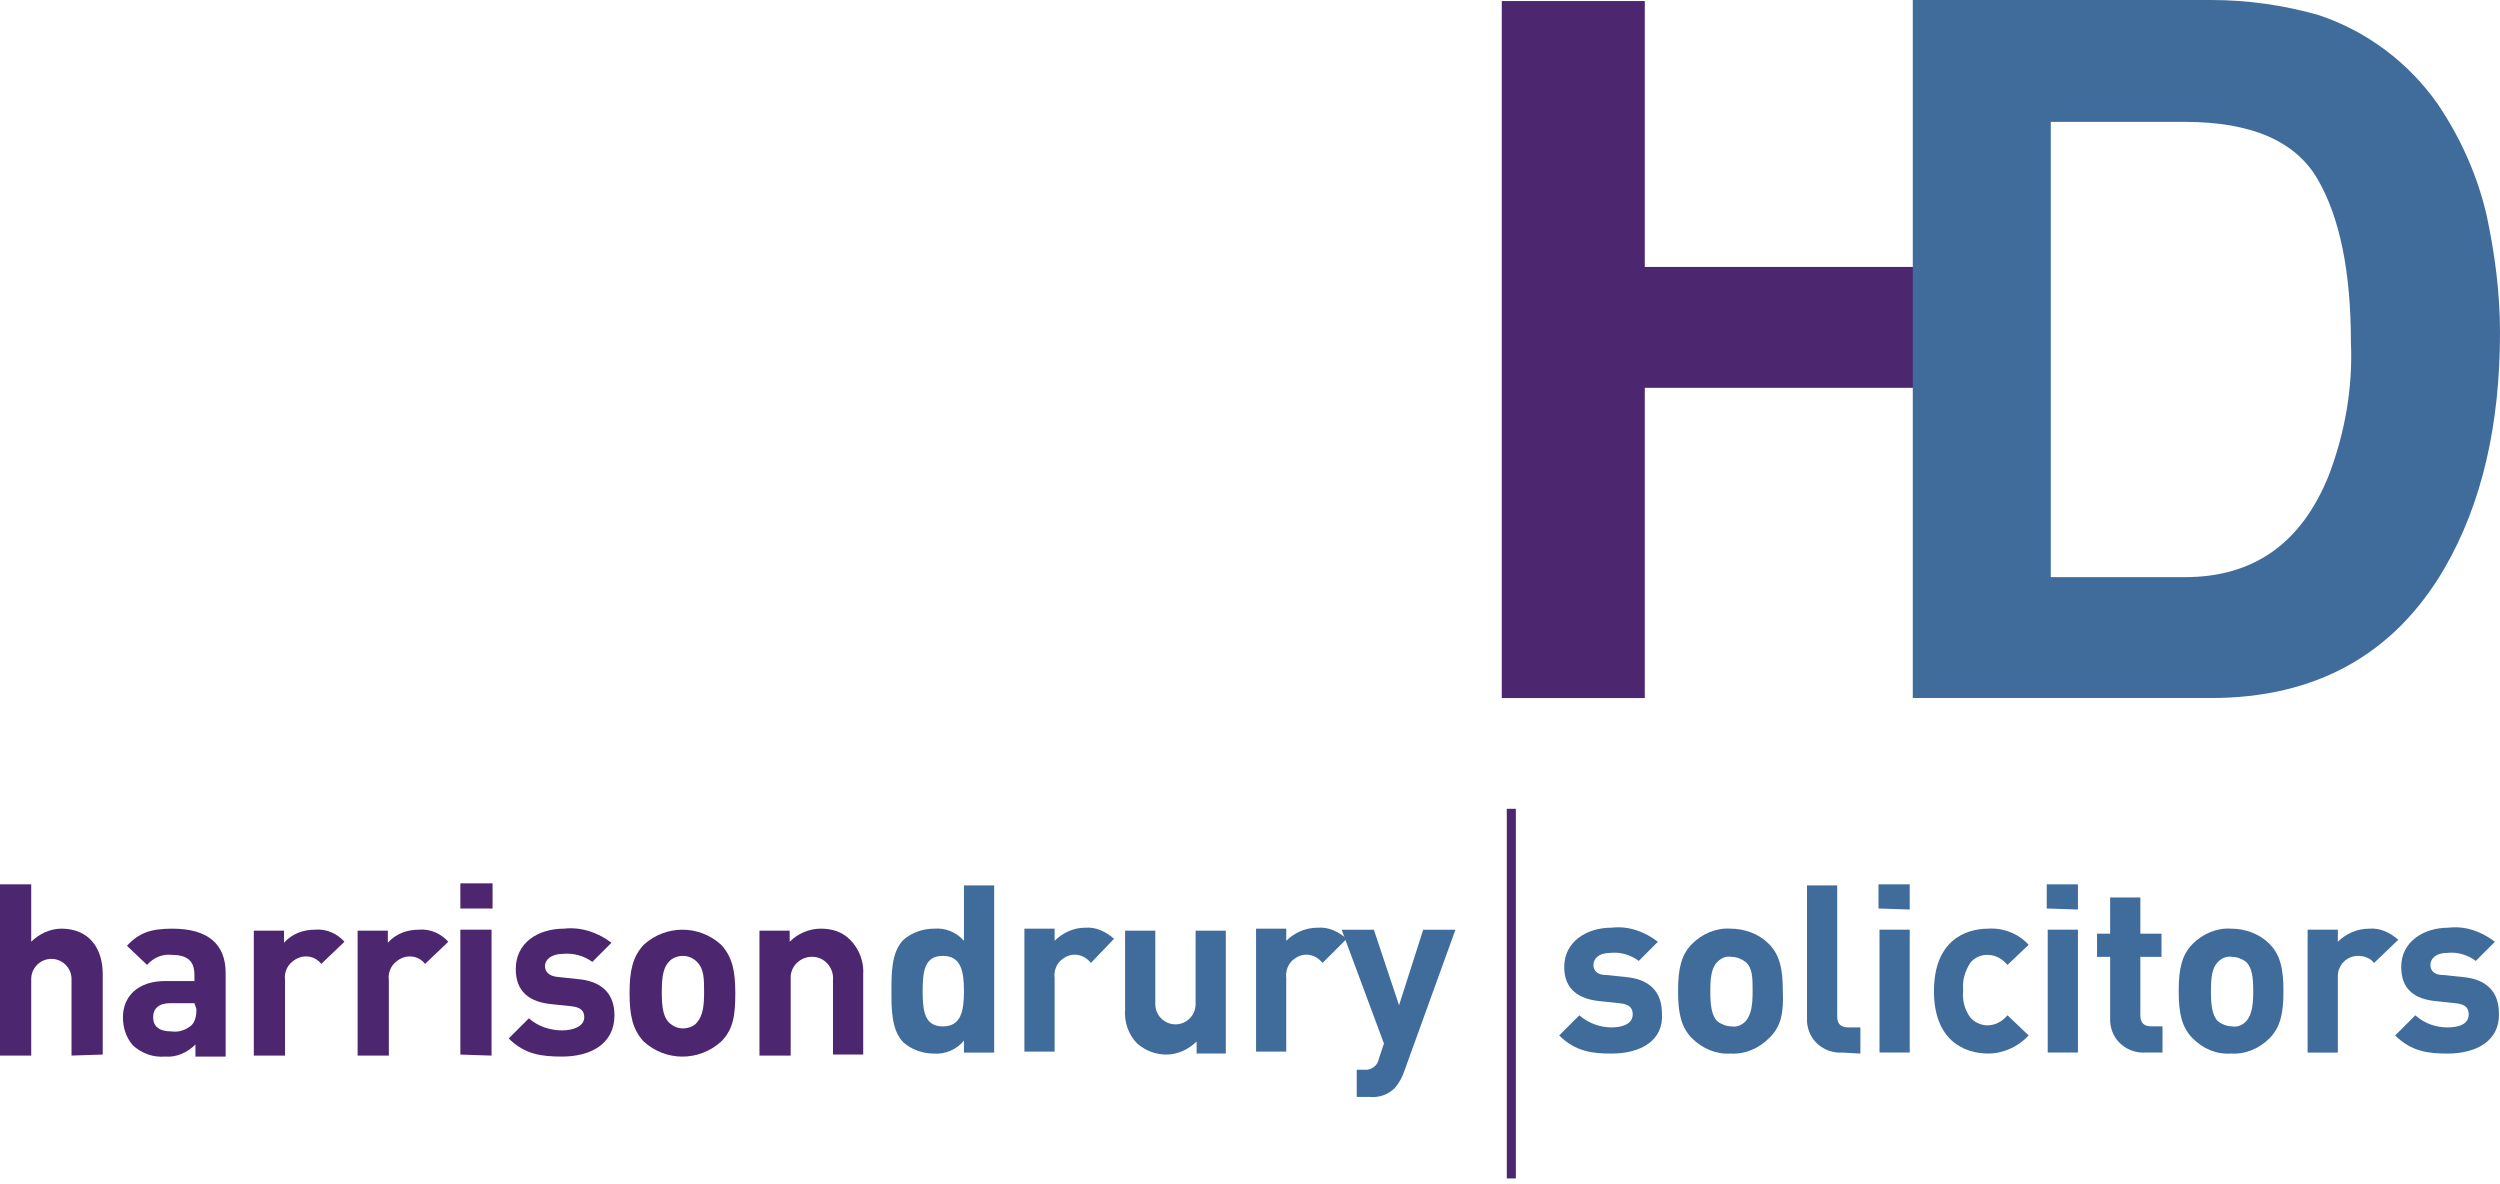 <?xml version="1.0" encoding="UTF-8"?>
<svg xmlns="http://www.w3.org/2000/svg" width="171" height="81" viewBox="0 0 171 81" fill="none">
  <path d="M112.504 18.259V0.071H102.721V47.747H112.504V26.527H131.037V18.259H112.504Z" fill="#4C2770"></path>
  <path d="M130.834 47.745H151.227C158.392 47.745 163.766 44.782 167.211 38.857C169.76 34.448 171 29.074 171 22.735C171 20.049 170.656 17.43 170.104 14.812C169.484 12.057 168.313 9.439 166.728 7.096C164.731 4.272 161.906 2.136 158.599 1.033C156.188 0.344 153.707 0 151.227 0H130.834V47.745ZM159.288 32.519C157.428 37.135 154.19 39.477 149.436 39.477H140.273V8.336H149.436C153.983 8.336 157.014 9.645 158.53 12.263C160.046 14.881 160.803 18.602 160.803 23.424C160.941 26.525 160.39 29.625 159.288 32.519Z" fill="#406C9B"></path>
  <path d="M65.935 67.794C65.935 69.172 65.728 70.205 64.488 70.205C63.248 70.205 63.11 69.172 63.11 67.794C63.11 66.416 63.248 65.382 64.488 65.382C65.728 65.382 65.935 66.416 65.935 67.794ZM68.001 71.996V60.56H65.935V64.349C65.383 63.729 64.626 63.453 63.868 63.522C63.11 63.522 62.352 63.798 61.801 64.28C60.974 65.107 60.974 66.554 60.974 67.794C60.974 69.034 60.974 70.481 61.801 71.308C62.352 71.79 63.11 72.065 63.868 72.065C64.626 72.134 65.452 71.79 65.935 71.17V71.996H68.001Z" fill="#406C9B"></path>
  <path d="M74.616 65.866C74.134 65.246 73.307 65.108 72.687 65.59C72.273 65.866 72.067 66.417 72.136 66.899V71.929H70.069V63.523H72.136V64.35C72.687 63.799 73.445 63.455 74.203 63.455C74.96 63.386 75.649 63.73 76.201 64.212L74.616 65.866Z" fill="#406C9B"></path>
  <path d="M81.848 71.995V71.237C81.296 71.788 80.539 72.133 79.781 72.133C79.023 72.133 78.334 71.857 77.783 71.375C77.163 70.755 76.887 69.859 76.956 69.032V63.658H79.023V68.688C79.023 69.446 79.643 70.066 80.401 70.066C81.159 70.066 81.779 69.446 81.779 68.688V63.658H83.846V72.064H81.848V71.995Z" fill="#406C9B"></path>
  <path d="M90.461 65.866C89.978 65.246 89.152 65.108 88.532 65.59C88.118 65.866 87.912 66.417 87.98 66.899V71.929H85.914V63.523H87.98V64.35C88.532 63.799 89.289 63.455 90.116 63.455C90.874 63.386 91.563 63.73 92.114 64.212L90.461 65.866Z" fill="#406C9B"></path>
  <path d="M96.039 73.306C95.901 73.719 95.695 74.064 95.419 74.408C94.937 74.89 94.317 75.097 93.628 75.028H92.801V73.168H93.283C93.766 73.237 94.248 72.892 94.317 72.41L94.661 71.377L91.768 63.592H93.972L95.695 68.759L97.348 63.592H99.553L96.039 73.306Z" fill="#406C9B"></path>
  <path d="M110.231 72.065C108.922 72.065 107.751 71.927 106.649 70.825L108.027 69.447C108.647 69.999 109.474 70.274 110.231 70.274C110.92 70.274 111.678 70.067 111.678 69.378C111.678 68.965 111.472 68.689 110.783 68.621L109.474 68.483C107.958 68.345 106.993 67.656 106.993 66.14C106.993 64.418 108.509 63.453 110.231 63.453C111.403 63.316 112.505 63.729 113.401 64.418L112.092 65.727C111.541 65.314 110.852 65.107 110.163 65.176C109.336 65.176 108.991 65.589 108.991 66.002C108.991 66.278 109.129 66.692 109.887 66.692L111.196 66.829C112.85 66.967 113.676 67.863 113.676 69.309C113.814 71.17 112.229 72.065 110.231 72.065Z" fill="#406C9B"></path>
  <path d="M119.879 67.792C119.879 68.688 119.81 69.376 119.396 69.859C119.121 70.134 118.776 70.272 118.432 70.203C118.087 70.203 117.743 70.066 117.467 69.859C117.054 69.445 116.985 68.688 116.985 67.792C116.985 66.896 117.054 66.207 117.467 65.794C117.743 65.518 118.087 65.381 118.432 65.45C118.776 65.45 119.121 65.587 119.396 65.794C119.879 66.207 119.879 66.896 119.879 67.792ZM121.945 67.792C121.945 66.276 121.739 65.312 120.981 64.554C120.292 63.865 119.327 63.52 118.363 63.52C117.398 63.452 116.434 63.865 115.745 64.554C114.987 65.312 114.78 66.276 114.78 67.792C114.78 69.308 114.987 70.272 115.745 71.03C116.434 71.719 117.398 72.132 118.363 72.063C119.327 72.132 120.292 71.719 120.981 71.03C121.808 70.272 122.014 69.308 121.945 67.792Z" fill="#406C9B"></path>
  <path d="M126.01 71.996C124.77 72.065 123.668 71.17 123.599 69.861C123.599 69.792 123.599 69.654 123.599 69.585V60.56H125.665V69.516C125.665 69.999 125.872 70.274 126.423 70.274H127.25V72.065L126.01 71.996Z" fill="#406C9B"></path>
  <path d="M128.489 62.142V60.489H130.625V62.211L128.489 62.142ZM128.558 71.995V63.589H130.625V71.995H128.558Z" fill="#406C9B"></path>
  <path d="M136.003 72.063C134.35 72.063 132.283 71.168 132.283 67.792C132.283 64.416 134.35 63.52 136.003 63.52C137.037 63.452 138.07 63.865 138.759 64.623L137.312 66.001C136.968 65.587 136.485 65.312 135.934 65.312C135.452 65.312 135.039 65.518 134.763 65.863C134.418 66.414 134.212 67.034 134.281 67.723C134.212 68.343 134.35 69.032 134.763 69.583C135.039 69.928 135.521 70.134 135.934 70.134C136.485 70.134 136.968 69.859 137.312 69.445L138.759 70.823C138.07 71.581 137.037 72.063 136.003 72.063Z" fill="#406C9B"></path>
  <path d="M139.996 62.142V60.489H142.131V62.211L139.996 62.142ZM140.064 71.995V63.589H142.131V71.995H140.064Z" fill="#406C9B"></path>
  <path d="M146.745 71.995C145.505 72.064 144.403 71.168 144.334 69.859C144.334 69.79 144.334 69.652 144.334 69.583V65.45H143.438V63.865H144.334V61.385H146.4V63.865H147.847V65.45H146.4V69.445C146.4 69.928 146.607 70.203 147.158 70.203H147.916V71.995H146.745Z" fill="#406C9B"></path>
  <path d="M154.121 67.792C154.121 68.688 154.052 69.376 153.639 69.859C153.363 70.134 153.019 70.272 152.674 70.203C152.33 70.203 151.985 70.066 151.71 69.859C151.297 69.445 151.228 68.688 151.228 67.792C151.228 66.896 151.297 66.207 151.71 65.794C151.985 65.518 152.33 65.381 152.674 65.45C153.019 65.45 153.363 65.587 153.639 65.794C154.052 66.207 154.121 66.896 154.121 67.792ZM156.188 67.792C156.188 66.276 155.981 65.312 155.224 64.554C154.535 63.865 153.57 63.52 152.606 63.52C151.641 63.452 150.676 63.865 149.987 64.554C149.23 65.312 149.023 66.276 149.023 67.792C149.023 69.308 149.23 70.272 149.987 71.03C150.676 71.719 151.572 72.132 152.606 72.063C153.57 72.132 154.535 71.719 155.224 71.03C155.981 70.272 156.188 69.308 156.188 67.792Z" fill="#406C9B"></path>
  <path d="M162.388 65.864C162.113 65.52 161.699 65.382 161.286 65.382C160.528 65.382 159.908 66.002 159.908 66.76C159.908 66.829 159.908 66.898 159.908 66.966V71.996H157.841V63.591H159.908V64.417C160.459 63.866 161.217 63.522 162.044 63.522C162.802 63.453 163.491 63.797 164.042 64.28L162.388 65.864Z" fill="#406C9B"></path>
  <path d="M167.413 72.065C166.104 72.065 164.932 71.927 163.83 70.825L165.208 69.447C165.828 69.999 166.586 70.274 167.413 70.274C168.17 70.274 168.859 70.067 168.859 69.378C168.859 68.965 168.653 68.689 167.964 68.621L166.655 68.483C165.139 68.345 164.243 67.656 164.243 66.14C164.243 64.418 165.759 63.453 167.482 63.453C168.653 63.316 169.755 63.729 170.651 64.418L169.342 65.727C168.791 65.314 168.102 65.107 167.413 65.176C166.586 65.176 166.241 65.589 166.241 66.002C166.241 66.278 166.379 66.692 167.137 66.692L168.446 66.829C170.1 66.967 170.926 67.863 170.926 69.309C170.995 71.17 169.411 72.065 167.413 72.065Z" fill="#406C9B"></path>
  <path d="M103.685 55.322H103.064V80.606H103.685V55.322Z" fill="#4C2770"></path>
  <path d="M4.892 72.201V66.965C4.892 66.207 4.272 65.587 3.514 65.587C2.756 65.587 2.136 66.207 2.136 66.965V72.201H0V60.489H2.136V64.416C2.687 63.865 3.445 63.52 4.203 63.52C6.063 63.52 7.027 64.829 7.027 66.621V72.132L4.892 72.201Z" fill="#4C2770"></path>
  <path d="M13.368 72.201V71.444C12.817 71.995 12.059 72.339 11.301 72.27C10.475 72.339 9.717 72.064 9.097 71.512C8.614 70.961 8.408 70.272 8.408 69.583C8.408 68.205 9.372 67.103 11.301 67.103H13.299V66.69C13.299 65.725 12.817 65.312 11.715 65.312C11.095 65.243 10.475 65.519 10.061 66.001L8.683 64.692C9.51 63.796 10.337 63.52 11.784 63.52C14.195 63.52 15.435 64.554 15.435 66.552V72.27H13.368V72.201ZM13.299 68.619H11.646C10.888 68.619 10.475 68.963 10.475 69.583C10.475 70.203 10.888 70.548 11.715 70.548C12.197 70.617 12.679 70.479 13.093 70.135C13.368 69.859 13.437 69.445 13.437 69.032L13.299 68.619Z" fill="#4C2770"></path>
  <path d="M21.976 65.931C21.494 65.311 20.598 65.242 19.978 65.793C19.634 66.069 19.427 66.551 19.496 67.034V72.201H17.36V63.658H19.427V64.484C19.978 63.864 20.736 63.589 21.563 63.589C22.321 63.52 23.079 63.864 23.561 64.416L21.976 65.931Z" fill="#4C2770"></path>
  <path d="M29.077 65.931C28.595 65.311 27.7 65.242 27.079 65.793C26.735 66.069 26.528 66.551 26.597 67.034V72.201H24.461V63.658H26.528V64.484C27.079 63.864 27.837 63.589 28.664 63.589C29.422 63.52 30.18 63.864 30.662 64.416L29.077 65.931Z" fill="#4C2770"></path>
  <path d="M31.488 62.144V60.422H33.692V62.144H31.488ZM31.488 72.134V63.591H33.623V72.203L31.488 72.134Z" fill="#4C2770"></path>
  <path d="M38.447 72.27C37.069 72.27 35.898 72.132 34.795 71.03L36.173 69.652C36.793 70.203 37.62 70.479 38.447 70.479C39.205 70.479 39.963 70.203 39.963 69.583C39.963 69.17 39.756 68.894 39.067 68.826L37.758 68.688C36.242 68.55 35.278 67.861 35.278 66.276C35.278 64.485 36.793 63.52 38.585 63.52C39.756 63.383 40.927 63.796 41.823 64.485L40.514 65.794C39.963 65.381 39.205 65.174 38.516 65.243C37.689 65.243 37.276 65.656 37.276 66.07C37.276 66.345 37.413 66.759 38.171 66.828L39.48 66.965C41.203 67.103 42.029 67.999 42.029 69.445C42.029 71.375 40.445 72.27 38.447 72.27Z" fill="#4C2770"></path>
  <path d="M49.331 71.239C47.815 72.617 45.542 72.617 44.026 71.239C43.268 70.412 43.062 69.448 43.062 67.932C43.062 66.416 43.268 65.452 44.026 64.625C45.542 63.247 47.815 63.247 49.331 64.625C50.089 65.452 50.295 66.416 50.295 67.932C50.295 69.448 50.158 70.412 49.331 71.239ZM47.678 65.796C47.402 65.521 47.057 65.383 46.713 65.383C46.368 65.383 45.955 65.521 45.748 65.796C45.335 66.21 45.266 66.967 45.266 67.863C45.266 68.759 45.335 69.517 45.748 69.93C46.024 70.206 46.368 70.343 46.713 70.343C47.057 70.343 47.471 70.206 47.678 69.93C48.091 69.448 48.16 68.759 48.16 67.863C48.16 66.967 48.16 66.278 47.678 65.796Z" fill="#4C2770"></path>
  <path d="M56.976 72.201V67.034C57.045 66.276 56.494 65.519 55.667 65.45C54.909 65.381 54.151 65.932 54.083 66.759C54.083 66.828 54.083 66.965 54.083 67.034V72.201H51.947V63.658H54.014V64.416C54.565 63.865 55.323 63.52 56.149 63.52C56.907 63.52 57.596 63.727 58.147 64.278C58.767 64.898 59.112 65.794 59.043 66.69V72.132H56.976V72.201Z" fill="#4C2770"></path>
</svg>
